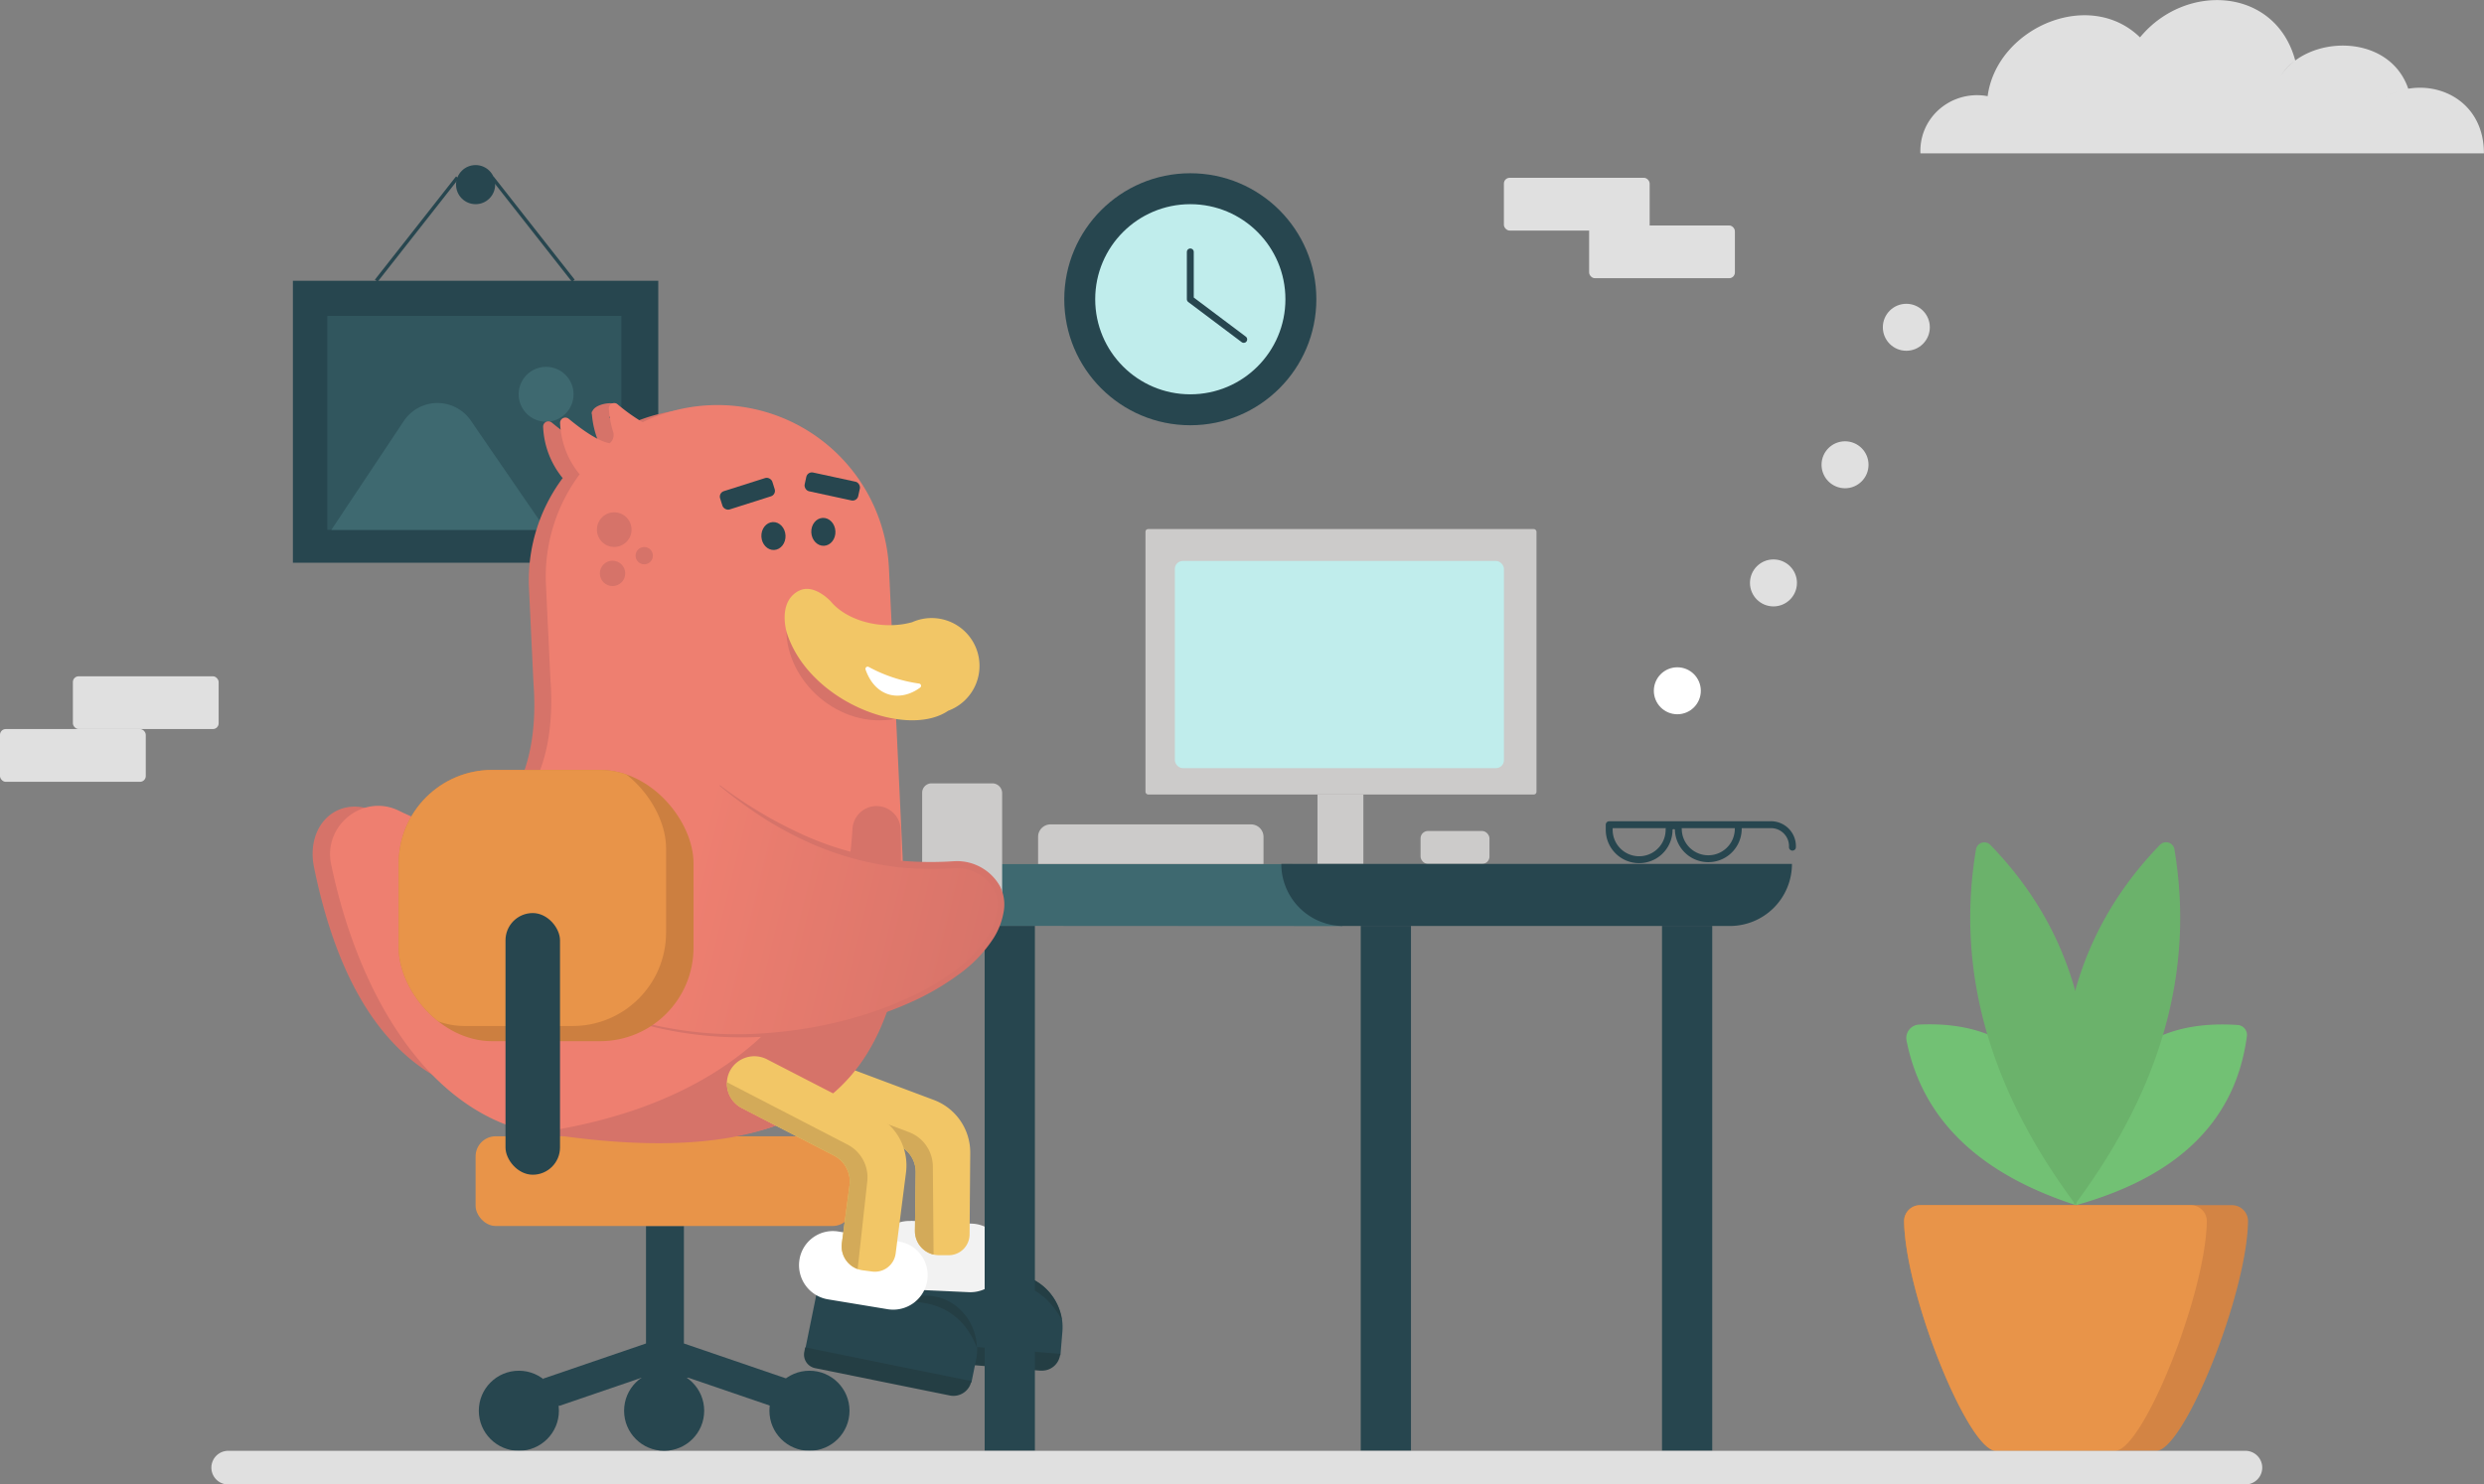 <svg id="Layer_1" data-name="Layer 1" xmlns="http://www.w3.org/2000/svg" viewBox="0 0 720.13 430.48"><rect x="0" y="0" width="720.13" height="430.48" fill="#808080" stroke="none"/><defs><clipPath id="clip-path"><path class="cls-1" d="M227.13 311.13a7.94 7.94 0 0 1 10.23-4.66l28.44 10.66 4.93 1.85a16.27 16.27 0 0 1 10.55 15.36l-.19 23.66a6.06 6.06 0 0 1-6.14 6h-2.82a7 7 0 0 1-6.89-7.09l.23-16.91a8.45 8.45 0 0 0-5.49-8.05l-28.2-10.58a7.94 7.94 0 0 1-4.65-10.24Z"/></clipPath><clipPath id="clip-path-2"><path class="cls-2" d="M651.72 354.17a4.64 4.64 0 0 0-4.65-4.68h-90.42a4.63 4.63 0 0 0-4.64 4.68c.31 21.26 18.6 66.56 26.62 66.56h46.46c8.02 0 26.32-45.3 26.63-66.56Z"/></clipPath><clipPath id="clip-path-3"><rect class="cls-3" x="115.58" y="223.27" width="85.48" height="78.67" rx="27.11"/></clipPath><clipPath id="clip-path-4"><path class="cls-1" d="M211.6 310.59a8 8 0 0 1 10.71-3.42l27 13.92 4.68 2.42a16.27 16.27 0 0 1 8.67 16.49l-3 23.49a6.07 6.07 0 0 1-6.81 5.25l-2.79-.37a7 7 0 0 1-6-7.85l2.22-16.77a8.47 8.47 0 0 0-4.52-8.64L215 321.3a8 8 0 0 1-3.4-10.71Z"/></clipPath><linearGradient id="linear-gradient" x1="-1780.49" y1="332.38" x2="-1689.1" y2="305.01" gradientTransform="matrix(-1 .05 .05 1 -1505.25 37.05)" gradientUnits="userSpaceOnUse"><stop offset="0" stop-color="#d67369"/><stop offset="1" stop-color="#ee7f70"/></linearGradient><style>.cls-1{fill:#f2c666}.cls-2{fill:#d38444}.cls-3{fill:#cc7f40}.cls-4{fill:#27464f}.cls-5{fill:#243e44}.cls-8{fill:#d3aa59}.cls-9{fill:#e0e0e0}.cls-10,.cls-20{fill:none;stroke:#27464f}.cls-10{stroke-linecap:round;stroke-linejoin:round;stroke-width:2px}.cls-12{fill:#3e6970}.cls-13{fill:#cccbca}.cls-14{fill:#fff}.cls-16{fill:#e89449}.cls-17{fill:#72c174}.cls-18{fill:#6bb26b}.cls-19{fill:#c0edec}.cls-20{stroke-miterlimit:10}.cls-22{fill:#d67369}</style></defs><path class="cls-4" d="M279.67 377.05a15.27 15.27 0 0 1 28.33 9.08l-.57 6.87-49-4.07 2.11-25.45 24.94 4.81 4.06 1.64"/><path class="cls-5" d="M263.42 390.59h39.86a4 4 0 0 1 4 4v1.33h-49.16a5.3 5.3 0 0 1 5.3-5.3Z" transform="rotate(-175.26 282.676 393.248)"/><path class="cls-5" d="M284.2 372.2c10.94-6.93 22.06.28 23.62 10.53-4.76-8.73-12.45-12.56-23.62-10.53Z"/><path d="M263.54 354.45h17.84a9.9 9.9 0 0 1 9.9 9.9 10 10 0 0 1-10 10H263.8a10.05 10.05 0 0 1-10.05-10.05 9.8 9.8 0 0 1 9.8-9.8Z" transform="rotate(2.63 272.95 365.09)" style="fill:#f2f2f2"/><path class="cls-1" d="M227.13 311.13a7.94 7.94 0 0 1 10.23-4.66l28.44 10.66 4.93 1.85a16.27 16.27 0 0 1 10.55 15.36l-.19 23.66a6.06 6.06 0 0 1-6.14 6h-2.82a7 7 0 0 1-6.89-7.09l.23-16.91a8.45 8.45 0 0 0-5.49-8.05l-28.2-10.58a7.94 7.94 0 0 1-4.65-10.24Z"/><path class="cls-8" d="m270.66 365.1-.22-26.87a10.7 10.7 0 0 0-6.93-9.92l-38.94-14.65.55 8.87 36.59 12.76 1.69 26.92Z" style="clip-path:url(#clip-path)"/><rect class="cls-9" x="21.13" y="196.12" width="42.26" height="15.3" rx="1.67"/><rect class="cls-9" x="460.7" y="65.38" width="42.26" height="15.3" rx="1.67"/><rect class="cls-9" y="211.42" width="42.26" height="15.3" rx="1.67"/><rect class="cls-9" x="435.99" y="51.56" width="42.26" height="15.3" rx="1.67"/><path class="cls-9" d="M661.11 22.09c7.76-12.14 31.53-12.64 37.07 3.66a19 19 0 0 0-11.07 6c10.63-11.76 33-6.83 33 12.72H556.74c-.5-13 13.85-21.64 26-14l-6.51-2.56c2.69-20.49 31.51-32.45 45.88-15.23l-1.7-1.85c13.26-16.1 39.32-14.48 45 6.72a15.59 15.59 0 0 0-4.3 4.54Z"/><path class="cls-10" d="M519.64 245.67a6.22 6.22 0 0 0-6.51-6.51h-46.61v1.47a8.68 8.68 0 1 0 17.36 0c.07-1.67 2.77-1.47 2.68 0a8.69 8.69 0 0 0 17.37 0v-1.47"/><path class="cls-4" d="M84.91 81.42h105.93v81.77H84.91z"/><path style="fill:#31565e" d="M94.9 91.61h85.25v62.05H94.9z"/><circle class="cls-12" cx="158.32" cy="114.34" r="7.96"/><path class="cls-12" d="m96.06 153.66 21-31.56a11.73 11.73 0 0 1 19.43-.14l21.78 31.7"/><rect class="cls-13" x="332.08" y="153.42" width="113.36" height="76.98" rx=".76"/><circle class="cls-4" cx="345.08" cy="86.78" r="36.54"/><path class="cls-4" d="M394.49 268.49h14.56v152.23h-14.56zM285.46 268.49h14.56v152.23h-14.56zM481.83 268.49h14.56v152.23h-14.56z"/><path class="cls-12" d="M288.01 250.59h86.67l14.54 17.97-103.76-.06"/><circle class="cls-14" cx="486.27" cy="200.32" r="6.81"/><circle class="cls-9" cx="514.14" cy="169.04" r="6.81"/><circle class="cls-9" cx="534.89" cy="134.78" r="6.81"/><circle class="cls-9" cx="552.66" cy="94.91" r="6.81"/><path class="cls-2" d="M651.72 354.17a4.64 4.64 0 0 0-4.65-4.68h-90.42a4.63 4.63 0 0 0-4.64 4.68c.31 21.26 18.6 66.56 26.62 66.56h46.46c8.02 0 26.32-45.3 26.63-66.56Z"/><path class="cls-16" d="M639.77 354.17a4.63 4.63 0 0 0-4.64-4.68h-90.42a4.63 4.63 0 0 0-4.64 4.68c.3 21.26 18.6 66.56 26.62 66.56h46.46c8.02 0 26.32-45.3 26.62-66.56Z" style="clip-path:url(#clip-path-2)"/><path class="cls-17" d="M601.86 349.49c-26.69-8.62-44.36-23.77-49.14-47.73a3.9 3.9 0 0 1 3.64-4.64c28.13-1.3 43.96 15.21 45.5 52.37ZM601.86 349.49c28.11-7.86 46.1-23.24 49.53-49a2.88 2.88 0 0 0-2.68-3.25c-28.97-1.93-45.28 14.5-46.85 52.25Z"/><path class="cls-18" d="M601.86 349.49c-24.75-33.09-35-67.44-29-103.2A2.45 2.45 0 0 1 577 245c26.5 27.26 33.88 62.47 24.86 104.49Z"/><path class="cls-18" d="M601.38 349.49c24.76-33.09 35-67.44 29-103.2a2.45 2.45 0 0 0-4.17-1.31c-26.46 27.28-33.85 62.49-24.83 104.51Z"/><path class="cls-13" d="M304.56 239.07h58.13a3.61 3.61 0 0 1 3.61 3.61v7.85h-65.35v-7.85a3.61 3.61 0 0 1 3.61-3.61Z"/><rect class="cls-13" x="411.83" y="240.98" width="19.98" height="9.55" rx="2.14"/><rect class="cls-19" x="340.6" y="162.67" width="95.4" height="60.09" rx="2.31"/><path class="cls-13" d="M381.95 230.4v20.13h13.3V230.4"/><circle class="cls-4" cx="234.67" cy="409.11" r="11.61"/><circle class="cls-4" cx="150.42" cy="409.11" r="11.61"/><path class="cls-4" d="m185.97 399.54-23.94 8.19-4.65-7.9 29.9-10.23v-34.07h10.99v34.07l29.9 10.23-4.65 7.9-23.94-8.19"/><circle class="cls-4" cx="137.88" cy="53.54" r="5.67"/><path class="cls-20" d="m109.07 81.42 23.54-29.96M166.22 81.42l-23.54-29.96"/><path class="cls-9" d="M141.54 430.48h-75.6a4.88 4.88 0 0 1 0-9.75h585.24a4.88 4.88 0 0 1 0 9.75H141.54Z"/><path class="cls-13" d="M267.34 252.06v-22.18a2.72 2.72 0 0 1 2.71-2.71h17.64a2.85 2.85 0 0 1 2.84 2.85v34.32"/><path d="M162.62 319.33c5.19 8 14.17 10.06 21.72 10.06" style="stroke:#000;stroke-width:.53px;fill:#fff;stroke-linecap:round;stroke-linejoin:round"/><rect class="cls-16" x="137.88" y="329.51" width="109.33" height="26.02" rx="5.83"/><circle class="cls-4" cx="192.54" cy="409.11" r="11.61"/><path class="cls-22" d="M179 117.34c-1.78-1.07-7.53 0-7.4 2.65l2.17 5.56Z"/><path class="cls-22" d="M109.81 235.74c33.3 17.08 47.12-7.77 44.86-37.44l-.61-12.77-.21-4.51-.49-10.34a49.61 49.61 0 0 1 9.86-32.17l-.14.08a25.11 25.11 0 0 1-5.62-14.79 1.53 1.53 0 0 1 2.52-1.25c4.25 3.53 8.82 6.6 11.87 7.09.57-.46 1.12-.94 1.71-1.38a26.62 26.62 0 0 1-2-8.69c-.09-1.34 7.48 2.63 9.79 4a49.43 49.43 0 0 1 19.35-4.92A49.77 49.77 0 0 1 252.81 166l.86 18.29 2.59 54.83.5 10.6-98.4 69.39c-38.21 2-58.59-24.9-67.31-67.54-2.58-12.57 7.31-21.7 18.76-15.83Z"/><path d="M115.7 235.13c32.6 16.11 46.12-8.55 43.88-37.92l-.6-12.78-.22-4.51-.48-10.34a49.54 49.54 0 0 1 9.86-32.16l-.15.07a25 25 0 0 1-5.61-14.75 1.53 1.53 0 0 1 2.51-1.28c4.25 3.52 8.82 6.6 11.87 7.08a3.05 3.05 0 0 0 1-3.29 28.56 28.56 0 0 1-1.25-6.73 1.54 1.54 0 0 1 2.52-1.28 54.84 54.84 0 0 0 7.27 5.2 49.65 49.65 0 0 1 19.35-4.92 49.77 49.77 0 0 1 52.07 47.37l.87 18.3 2.59 54.81.5 10.6c1.07 62.06-19.28 89.58-93.38 80.79-38.06 2.29-63.19-35.07-72.31-78.79-2.35-11.29 9.37-20.6 19.71-15.47Z" style="fill:#ee7f70"/><ellipse class="cls-4" cx="238.68" cy="154.25" rx="3.5" ry="4.05" transform="rotate(-2.71 238.318 153.9)"/><ellipse class="cls-4" cx="224.22" cy="155.46" rx="3.5" ry="4.05" transform="rotate(-2.71 223.904 155.251)"/><rect class="cls-4" x="208.73" y="140.4" width="15.89" height="5.56" rx="1.65" transform="rotate(162.37 216.676 143.18)"/><rect class="cls-4" x="233.34" y="138.29" width="15.89" height="5.56" rx="1.65" transform="rotate(12.22 241.256 141.041)"/><path class="cls-22" d="M259.78 208.44c-16.7 3.21-31.91-11-31.81-26Z"/><path class="cls-1" d="M266.17 179.88c-9.1 3.34-20.45.53-25.42-5.59-2.44-2.41-5.82-4.39-8.8-3.12-4 1.74-5.33 6.31-3.95 12 6.17 20.23 34.74 31.21 46.9 22.94a13.87 13.87 0 1 0-10.9-25.47"/><circle class="cls-22" cx="178.07" cy="153.59" r="5.02"/><circle class="cls-22" cx="186.77" cy="161.14" r="2.51"/><circle class="cls-22" cx="177.58" cy="166.28" r="3.68"/><path class="cls-14" d="M266.75 199.4c-5.59 4.14-12.9 3-15.81-5.21a.64.64 0 0 1 .93-.77 43.3 43.3 0 0 0 14.6 4.81.65.65 0 0 1 .28 1.17Z"/><path class="cls-22" d="M261.11 240.69c.28 17.63-.19 34.21-2.49 48.24-7.72 25.57-26.62 51.73-102.48 39.49 46.32-6.64 87.62-31.08 91-88a7 7 0 0 1 6.66-6.66 7 7 0 0 1 7.31 6.93Z"/><path d="M165.7 287.09c42.93 29.47 122.64 4.75 124.52-24.12.45-7.06-6.34-12.53-13.41-12.19-27 1.94-48.61-7.64-68.11-22.93" style="fill:url(#linear-gradient)"/><path class="cls-22" d="M165.75 287a74.47 74.47 0 0 0 27.06 10.93 109.54 109.54 0 0 0 29.2 1.68 126 126 0 0 0 28.74-5.41 104.53 104.53 0 0 0 13.61-5.31 72.52 72.52 0 0 0 12.5-7.45 37.14 37.14 0 0 0 9.78-10.44 19.14 19.14 0 0 0 2.44-6.54 11 11 0 0 0 .09-3.38 9.1 9.1 0 0 0-.35-1.63 12.09 12.09 0 0 0-.67-1.52 12.36 12.36 0 0 0-11.31-6.15 103.84 103.84 0 0 1-14.86-.13 88.28 88.28 0 0 1-28.54-7.81 101.91 101.91 0 0 1-12.94-7.17 135.41 135.41 0 0 1-11.86-8.77.1.1 0 0 1 0-.14.11.11 0 0 1 .14 0A126.66 126.66 0 0 0 234 242.6a88.43 88.43 0 0 0 28.15 7.09 102.53 102.53 0 0 0 14.56.05A14.29 14.29 0 0 1 289.9 257a11.71 11.71 0 0 1 1 7.76 20.69 20.69 0 0 1-2.76 7.14 38.89 38.89 0 0 1-10.36 10.79 74 74 0 0 1-12.78 7.52 105.62 105.62 0 0 1-13.85 5.24 126.41 126.41 0 0 1-29.06 5.16 110.13 110.13 0 0 1-29.38-2.08 74.88 74.88 0 0 1-27.05-11.36.1.1 0 0 1 0-.14.09.09 0 0 1 .09-.03Z"/><rect class="cls-3" x="115.58" y="223.27" width="85.48" height="78.67" rx="27.11"/><rect class="cls-16" x="107.62" y="218.87" width="85.48" height="78.67" rx="27.11" style="clip-path:url(#clip-path-3)"/><rect class="cls-4" x="146.55" y="264.78" width="15.8" height="75.88" rx="7.9"/><path class="cls-4" d="M519.46 250.53h-148a18 18 0 0 0 18 18H501.5a18 18 0 0 0 18-18Z"/><circle class="cls-19" cx="345.08" cy="86.78" r="27.57"/><path class="cls-10" d="M345.08 73.06v13.72l15.49 11.64"/><path class="cls-4" d="M255.94 381.8A15.27 15.27 0 0 1 283 394.14l-1.37 6.76-48.15-9.79 5.08-25 24.21 7.71 3.84 2.1"/><path class="cls-5" d="M237.77 395.58h39.86a4 4 0 0 1 4 4v1.33h-49.16a5.3 5.3 0 0 1 5.3-5.33Z" transform="rotate(-168.52 257.021 398.242)"/><path class="cls-5" d="M261 377.52c11.68-5.61 21.87 2.86 22.22 13.23-3.69-9.25-10.88-13.94-22.22-13.23Z"/><path class="cls-14" d="M241.35 358.45h17.84a9.9 9.9 0 0 1 9.9 9.9 10 10 0 0 1-10 10H241.6a10.05 10.05 0 0 1-10.05-10.05 9.8 9.8 0 0 1 9.8-9.85Z" transform="rotate(9.38 250.229 368.166)"/><path class="cls-1" d="M211.6 310.59a8 8 0 0 1 10.71-3.42l27 13.92 4.68 2.42a16.27 16.27 0 0 1 8.67 16.49l-3 23.49a6.07 6.07 0 0 1-6.81 5.25l-2.79-.37a7 7 0 0 1-6-7.85l2.22-16.77a8.47 8.47 0 0 0-4.52-8.64L215 321.3a8 8 0 0 1-3.4-10.71Z"/><path class="cls-8" d="m248.5 369.3 2.93-26.72a10.69 10.69 0 0 0-5.71-10.65l-36.95-19.12-.5 8.87 34.84 17-1.48 26.94Z" style="clip-path:url(#clip-path-4)"/></svg>